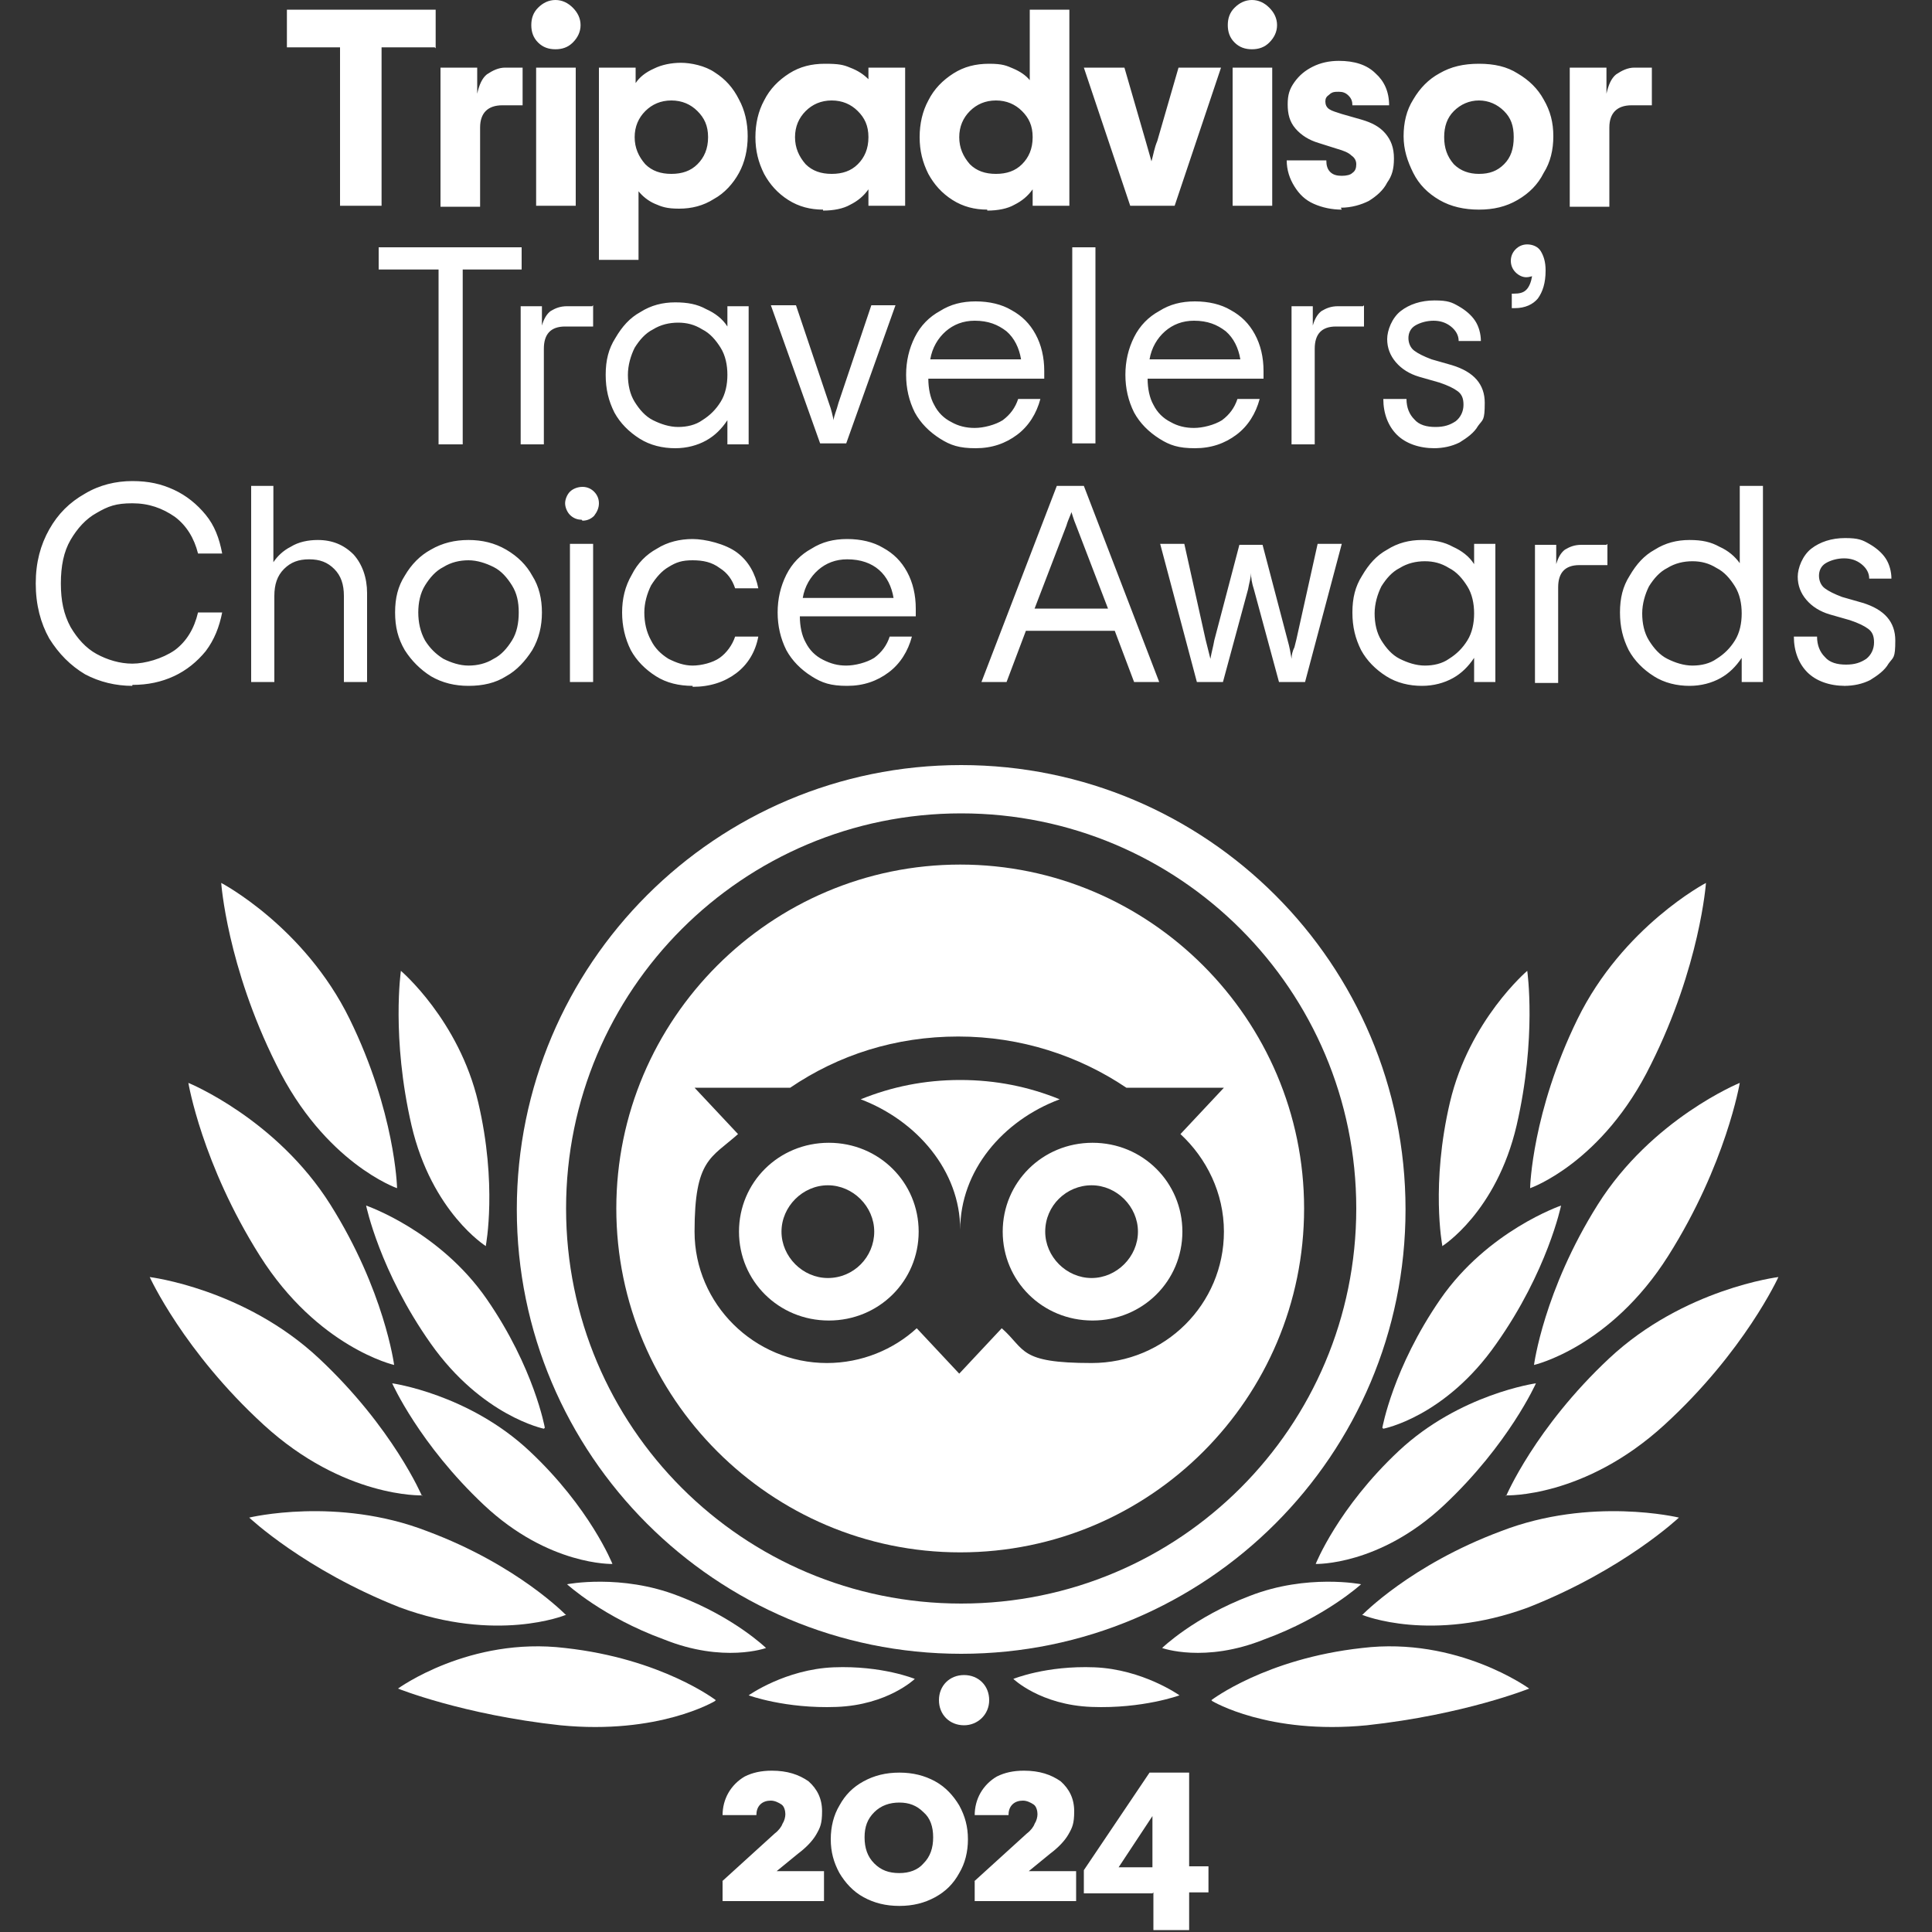 <?xml version="1.0" encoding="UTF-8"?>
<svg id="DÉFONCE" xmlns="http://www.w3.org/2000/svg" version="1.1" viewBox="0 0 200 200">
  <rect x="0" y="0" width="200" height="200" fill="#333333" stroke="none"/>
  <!-- Generator: Adobe Illustrator 29.2.1, SVG Export Plug-In . SVG Version: 2.1.0 Build 116)  -->
  <defs>
    <style>
      .st0 {
        fill-rule: evenodd;
      }

      .st0, .st1 {
        fill: #fff;
      }
    </style>
  </defs>
  <path class="st1" d="M45,4.9h-5.5v16.4h-4.3V4.9h-5.5V1h15.4v4ZM54.1,7v3.9h-2.1c-1.5,0-2.3.8-2.3,2.3v8.2h-4.1V7h3.8v2.7c.2-.9.5-1.6,1-2,.6-.4,1.2-.7,1.9-.7h1.8ZM57.5,5.1c-.7,0-1.3-.2-1.8-.7-.5-.5-.7-1.1-.7-1.8s.2-1.3.7-1.8c.5-.5,1.1-.8,1.8-.8s1.3.3,1.8.8c.5.5.8,1.1.8,1.8s-.3,1.3-.8,1.8c-.5.5-1.1.7-1.8.7ZM55.5,7h4.1v14.3h-4.1V7ZM62,7h3.8v1.6c.4-.6,1-1.1,1.9-1.5.8-.4,1.8-.6,2.8-.6s2.5.3,3.5,1c1.1.7,1.9,1.6,2.5,2.8.6,1.1.9,2.4.9,3.8s-.3,2.7-.9,3.8c-.6,1.1-1.5,2.1-2.6,2.7-1.1.7-2.3,1-3.6,1s-1.8-.2-2.5-.5c-.7-.3-1.3-.8-1.7-1.3v7.1h-4.1V7ZM69.5,18c1.1,0,2-.3,2.7-1,.7-.7,1.1-1.6,1.1-2.8s-.4-2-1.1-2.7c-.7-.7-1.6-1.1-2.7-1.1s-2,.4-2.7,1.1c-.7.7-1.1,1.6-1.1,2.7s.4,2,1.1,2.8c.7.7,1.6,1,2.7,1ZM85.2,21.7c-1.3,0-2.5-.3-3.6-1-1.1-.7-1.9-1.6-2.5-2.7-.6-1.2-.9-2.4-.9-3.8s.3-2.7.9-3.8c.6-1.2,1.5-2.1,2.6-2.8,1.1-.7,2.3-1,3.7-1s1.9.1,2.6.4c.8.3,1.4.7,1.9,1.2v-1.2h3.8v14.3h-3.8v-1.7c-.5.7-1.1,1.2-1.9,1.6-.7.4-1.7.6-2.8.6ZM86.1,18c1.1,0,2-.3,2.7-1,.7-.7,1.1-1.6,1.1-2.8s-.4-2-1.1-2.7c-.7-.7-1.6-1.1-2.7-1.1s-2,.4-2.7,1.1c-.7.7-1.1,1.6-1.1,2.7s.4,2,1.1,2.8c.7.7,1.6,1,2.7,1ZM102.2,21.7c-1.3,0-2.5-.3-3.6-1s-1.9-1.6-2.5-2.7c-.6-1.2-.9-2.4-.9-3.8s.3-2.7.9-3.8c.6-1.2,1.5-2.1,2.6-2.8,1.1-.7,2.3-1,3.7-1s1.8.2,2.5.5c.7.3,1.3.7,1.7,1.2V1h4.1v20.3h-3.8v-1.7c-.5.7-1.1,1.2-1.9,1.6-.7.4-1.7.6-2.8.6ZM103.1,18c1.1,0,2-.3,2.7-1,.7-.7,1.1-1.6,1.1-2.8s-.4-2-1.1-2.7c-.7-.7-1.6-1.1-2.7-1.1s-2,.4-2.7,1.1c-.7.7-1.1,1.6-1.1,2.7s.4,2,1.1,2.8c.7.7,1.6,1,2.7,1ZM112,7h4.4l2.2,7.6c.2.7.4,1.4.6,2.1.2-.7.3-1.4.6-2.1l2.2-7.6h4.4l-4.8,14.3h-4.6l-4.8-14.3ZM129.6,5.1c-.7,0-1.3-.2-1.8-.7-.5-.5-.7-1.1-.7-1.8s.2-1.3.7-1.8c.5-.5,1.1-.8,1.8-.8s1.3.3,1.8.8c.5.5.8,1.1.8,1.8s-.3,1.3-.8,1.8c-.5.5-1.1.7-1.8.7ZM127.6,7h4.1v14.3h-4.1V7ZM138.9,21.7c-1,0-2-.2-2.9-.6-.9-.4-1.5-1-2-1.8-.5-.8-.8-1.7-.8-2.7h4.1c0,.5.1.9.4,1.2.3.3.7.4,1.2.4s.9-.1,1.1-.3c.3-.2.4-.5.4-.9s-.2-.7-.5-.9c-.3-.3-.8-.5-1.5-.7l-1.9-.6c-1-.3-1.8-.8-2.4-1.5-.6-.7-.8-1.5-.8-2.5s.2-1.6.7-2.3c.5-.7,1.1-1.2,1.9-1.6.8-.4,1.7-.6,2.7-.6,1.6,0,2.9.4,3.8,1.3.9.8,1.4,1.9,1.4,3.3h-3.8c0-.4-.1-.7-.4-1-.3-.3-.6-.4-1-.4s-.7,0-1,.3c-.3.2-.4.4-.4.7s.1.6.4.8c.3.2.7.3,1.3.5l2.1.6c1,.3,1.8.7,2.4,1.4.6.7.9,1.5.9,2.6s-.2,1.8-.7,2.5c-.4.8-1.1,1.4-1.9,1.9-.8.4-1.8.7-2.9.7ZM153.1,21.7c-1.5,0-2.9-.3-4.1-1-1.2-.7-2.1-1.6-2.7-2.8-.6-1.2-1-2.4-1-3.8s.3-2.7,1-3.8c.7-1.2,1.6-2.1,2.7-2.7,1.2-.7,2.5-1,4.1-1s2.9.3,4,1c1.2.7,2.1,1.6,2.7,2.7.7,1.2,1,2.4,1,3.8s-.3,2.7-1,3.8c-.6,1.2-1.5,2.1-2.7,2.8-1.2.7-2.5,1-4,1ZM153.1,18c1.1,0,1.9-.3,2.6-1,.7-.7,1-1.6,1-2.8s-.3-2-1-2.7c-.7-.7-1.6-1.1-2.6-1.1s-1.9.4-2.6,1.1c-.7.7-1,1.6-1,2.7s.3,2,1,2.8c.7.7,1.6,1,2.6,1ZM171,7v3.9h-2.1c-1.5,0-2.3.8-2.3,2.3v8.2h-4.1V7h3.8v2.7c.2-.9.5-1.6,1-2,.6-.4,1.2-.7,1.9-.7h1.8ZM54.1,27.9h-6.2v18.1h-2.5v-18.1h-6.2v-2.3h14.8v2.3ZM61.4,31.6v2.2h-2.9c-1.5,0-2.2.8-2.2,2.3v9.9h-2.4v-14.3h2.2v2c.2-.7.5-1.2.9-1.5.5-.3,1-.5,1.7-.5h2.6ZM69.9,46.4c-1.3,0-2.6-.3-3.7-1-1.1-.7-2-1.6-2.6-2.7-.6-1.2-.9-2.4-.9-3.9s.3-2.7,1-3.8c.7-1.2,1.5-2.1,2.6-2.7,1.1-.7,2.3-1,3.6-1s2.3.2,3.2.7c.9.4,1.7,1,2.2,1.8v-2.1h2.2v14.3h-2.2v-2.5c-.6.9-1.3,1.6-2.2,2.1-.9.5-2,.8-3.2.8ZM70.2,44.2c.9,0,1.8-.2,2.5-.7.8-.5,1.4-1.1,1.9-1.9.5-.8.7-1.8.7-2.8s-.2-2-.7-2.8c-.5-.8-1.1-1.5-1.9-1.9-.8-.5-1.6-.7-2.5-.7s-1.8.2-2.6.7c-.8.4-1.4,1.1-1.9,1.9-.4.8-.7,1.8-.7,2.8s.2,2,.7,2.8c.5.8,1.1,1.5,1.9,1.9.8.4,1.7.7,2.6.7ZM79.9,31.6h2.5l3.4,10.1c.3.8.4,1.4.5,1.8,0-.4.3-1,.5-1.8l3.4-10.1h2.5l-5.1,14.3h-2.7l-5.1-14.3ZM108,39.2h-11.9c0,1,.2,2,.6,2.7.4.8,1,1.4,1.8,1.8.7.4,1.5.6,2.4.6s2.1-.3,2.9-.8c.8-.6,1.3-1.3,1.6-2.2h2.3c-.4,1.5-1.2,2.8-2.4,3.7-1.2.9-2.6,1.4-4.3,1.4s-2.6-.3-3.7-1c-1.1-.7-2-1.6-2.6-2.7-.6-1.2-.9-2.5-.9-3.9s.3-2.7.9-3.9c.6-1.2,1.5-2.1,2.6-2.7,1.1-.7,2.3-1,3.7-1s2.7.3,3.7.9c1.1.6,1.9,1.4,2.5,2.5s.9,2.4.9,3.8v.8ZM100.9,33.2c-1.2,0-2.2.4-3,1.1-.8.7-1.4,1.7-1.6,2.9h9.4c-.2-1.2-.7-2.2-1.5-2.9-.9-.7-1.9-1.1-3.3-1.1ZM111,25.6h2.4v20.3h-2.4v-20.3ZM130.7,39.2h-11.9c0,1,.2,2,.6,2.7.4.8,1,1.4,1.8,1.8.7.4,1.5.6,2.4.6s2.1-.3,2.9-.8c.8-.6,1.3-1.3,1.6-2.2h2.3c-.4,1.5-1.2,2.8-2.4,3.7-1.2.9-2.6,1.4-4.3,1.4s-2.6-.3-3.7-1c-1.1-.7-2-1.6-2.6-2.7-.6-1.2-.9-2.5-.9-3.9s.3-2.7.9-3.9c.6-1.2,1.5-2.1,2.6-2.7,1.1-.7,2.3-1,3.7-1s2.7.3,3.7.9c1.1.6,1.9,1.4,2.5,2.5s.9,2.4.9,3.8v.8ZM123.6,33.2c-1.2,0-2.2.4-3,1.1-.8.7-1.4,1.7-1.6,2.9h9.4c-.2-1.2-.7-2.2-1.5-2.9-.9-.7-1.9-1.1-3.3-1.1ZM141.2,31.6v2.2h-2.9c-1.5,0-2.2.8-2.2,2.3v9.9h-2.4v-14.3h2.2v2c.2-.7.5-1.2.9-1.5.5-.3,1-.5,1.7-.5h2.6ZM148.5,46.4c-1.6,0-3-.5-3.9-1.4-.9-.9-1.4-2.2-1.4-3.7h2.4c0,.9.3,1.6.8,2.1.5.6,1.3.8,2.2.8s1.5-.2,2.1-.6c.5-.4.8-1,.8-1.7s-.2-1.1-.6-1.4c-.4-.3-1-.6-1.9-.9l-2.1-.6c-1-.3-1.8-.8-2.4-1.5-.6-.7-.9-1.5-.9-2.4s.5-2.2,1.4-2.9c.9-.7,2.1-1.1,3.5-1.1s1.8.2,2.5.6c.7.4,1.3.9,1.7,1.5s.6,1.4.6,2.1h-2.3c0-.6-.3-1.1-.8-1.5-.5-.4-1.1-.6-1.8-.6s-1.4.2-1.9.5c-.5.3-.7.8-.7,1.3s.2,1,.6,1.3c.4.3,1,.6,1.8.9l2.1.6c2.3.7,3.4,2,3.4,3.9s-.2,1.7-.7,2.4c-.4.7-1.1,1.2-1.9,1.7-.8.4-1.7.6-2.7.6ZM156.5,30.4h.2c.6,0,1-.1,1.3-.4.3-.3.5-.8.6-1.4-.1,0-.3.1-.6.1-.4,0-.8-.2-1.1-.5-.3-.3-.5-.7-.5-1.2s.2-.9.5-1.2c.3-.3.7-.5,1.2-.5s1.1.2,1.4.7c.3.5.5,1.1.5,2,0,1.3-.3,2.2-.8,2.9-.5.6-1.3,1-2.4,1h-.3v-1.4ZM13.7,71c-1.7,0-3.4-.4-4.9-1.2-1.5-.9-2.7-2.1-3.7-3.7-.9-1.6-1.4-3.5-1.4-5.7s.5-4,1.4-5.6c.9-1.6,2.1-2.8,3.7-3.7,1.5-.9,3.2-1.3,4.9-1.3s3,.3,4.3.9c1.3.6,2.4,1.5,3.3,2.6.9,1.1,1.4,2.4,1.7,4h-2.5c-.4-1.6-1.2-2.9-2.4-3.8-1.3-.9-2.7-1.4-4.4-1.4s-2.5.3-3.7,1c-1.1.6-2,1.6-2.7,2.8-.7,1.2-1,2.7-1,4.5s.3,3.2,1,4.5c.7,1.2,1.6,2.2,2.7,2.8,1.1.6,2.4,1,3.7,1s3.1-.5,4.4-1.4c1.2-.9,2-2.2,2.4-3.9h2.5c-.3,1.5-.8,2.8-1.7,4-.9,1.1-2,2-3.3,2.6-1.3.6-2.7.9-4.3.9ZM25.9,50.3h2.4v7.9c.4-.6,1-1.2,1.8-1.6.8-.5,1.8-.7,2.8-.7,1.5,0,2.7.5,3.7,1.5.9,1,1.4,2.4,1.4,4v9.2h-2.4v-8.9c0-1.2-.3-2.1-1-2.8-.7-.7-1.5-1-2.6-1s-1.9.3-2.6,1c-.7.7-1,1.6-1,2.8v8.9h-2.4v-20.3ZM48.5,71c-1.4,0-2.7-.3-3.9-1-1.1-.7-2-1.6-2.7-2.7-.7-1.2-1-2.4-1-3.9s.3-2.7,1-3.8c.7-1.2,1.6-2.1,2.7-2.7,1.2-.7,2.5-1,3.9-1s2.7.3,3.9,1c1.2.7,2.1,1.6,2.7,2.7.7,1.1,1,2.4,1,3.8s-.3,2.7-1,3.9c-.7,1.1-1.6,2.1-2.7,2.7-1.1.7-2.4,1-3.9,1ZM48.5,68.9c.9,0,1.8-.2,2.6-.7.8-.4,1.4-1.1,1.9-1.9.5-.8.7-1.8.7-2.9s-.2-2-.7-2.8c-.5-.8-1.1-1.5-1.9-1.9-.8-.4-1.7-.7-2.6-.7s-1.8.2-2.6.7c-.8.4-1.4,1.1-1.9,1.9-.5.8-.7,1.8-.7,2.8s.2,2,.7,2.9c.5.8,1.1,1.4,1.9,1.9.8.4,1.7.7,2.6.7ZM60.2,53.8c-.5,0-.9-.2-1.2-.5-.3-.3-.5-.8-.5-1.2s.2-.9.5-1.2.8-.5,1.3-.5.9.2,1.2.5c.3.3.5.7.5,1.2s-.2.9-.5,1.3c-.3.3-.7.5-1.2.5ZM59,56.3h2.4v14.3h-2.4v-14.3ZM71.7,71c-1.4,0-2.7-.3-3.8-1-1.1-.7-2-1.6-2.6-2.7-.6-1.2-.9-2.5-.9-3.9s.3-2.7,1-3.9c.6-1.2,1.5-2.1,2.6-2.7,1.1-.7,2.4-1,3.7-1s3.4.5,4.6,1.4c1.2.9,1.9,2.2,2.2,3.7h-2.4c-.3-.9-.8-1.6-1.6-2.1-.8-.6-1.7-.8-2.8-.8s-1.7.2-2.5.7c-.7.4-1.3,1.1-1.8,1.9-.4.8-.7,1.8-.7,2.8s.2,2,.7,2.9c.4.8,1,1.4,1.8,1.9.8.4,1.6.7,2.5.7s2.1-.3,2.8-.8c.7-.5,1.3-1.3,1.6-2.2h2.4c-.3,1.6-1.1,2.9-2.3,3.8-1.2.9-2.7,1.4-4.5,1.4ZM94.7,63.8h-11.9c0,1,.2,2,.6,2.7.4.8,1,1.4,1.8,1.8s1.5.6,2.4.6,2.1-.3,2.9-.8c.8-.6,1.3-1.3,1.6-2.2h2.3c-.4,1.5-1.2,2.8-2.4,3.7-1.2.9-2.6,1.4-4.3,1.4s-2.6-.3-3.7-1c-1.1-.7-2-1.6-2.6-2.7-.6-1.2-.9-2.5-.9-3.9s.3-2.7.9-3.9c.6-1.2,1.5-2.1,2.6-2.7,1.1-.7,2.3-1,3.7-1s2.7.3,3.7.9c1.1.6,1.9,1.4,2.5,2.5s.9,2.4.9,3.8v.8ZM87.7,57.9c-1.2,0-2.2.4-3,1.1-.8.7-1.4,1.7-1.6,2.9h9.4c-.2-1.2-.7-2.2-1.5-2.9s-1.9-1.1-3.3-1.1ZM115.5,65.3h-9.3l-2,5.3h-2.6l7.8-20.3h2.8l7.8,20.3h-2.6l-2-5.3ZM114.7,63l-3.3-8.6c-.3-.7-.4-1.2-.5-1.4,0,.2-.3.7-.5,1.4l-3.3,8.6h7.6ZM120.1,56.3h2.5l2.2,9.9.2.8c.1.4.2.8.3,1.2.1-.6.3-1.3.4-1.9l2.6-9.9h2.4l2.6,9.9c.2.7.3,1.3.4,1.9,0-.4.1-.8.3-1.2l.2-.8,2.2-9.9h2.5l-3.8,14.3h-2.7l-2.6-9.6c-.2-.6-.3-1.2-.3-1.7,0,.5-.2,1.1-.3,1.7l-2.6,9.6h-2.7l-3.8-14.3ZM147.2,71c-1.3,0-2.6-.3-3.7-1-1.1-.7-2-1.6-2.6-2.7-.6-1.2-.9-2.4-.9-3.9s.3-2.7,1-3.8c.7-1.2,1.5-2.1,2.6-2.7,1.1-.7,2.3-1,3.6-1s2.3.2,3.2.7c.9.4,1.7,1,2.2,1.8v-2.1h2.2v14.3h-2.2v-2.5c-.6.9-1.3,1.6-2.2,2.1-.9.5-2,.8-3.2.8ZM147.5,68.9c.9,0,1.8-.2,2.5-.7.8-.5,1.4-1.1,1.9-1.9.5-.8.7-1.8.7-2.8s-.2-2-.7-2.8c-.5-.8-1.1-1.5-1.9-1.9-.8-.5-1.6-.7-2.5-.7s-1.8.2-2.6.7c-.8.4-1.4,1.1-1.9,1.9-.4.8-.7,1.8-.7,2.8s.2,2,.7,2.8c.5.8,1.1,1.5,1.9,1.9.8.4,1.7.7,2.6.7ZM166.4,56.3v2.2h-2.9c-1.5,0-2.2.8-2.2,2.3v9.9h-2.4v-14.3h2.2v2c.2-.7.5-1.2.9-1.5.5-.3,1-.5,1.7-.5h2.6ZM174.9,71c-1.3,0-2.6-.3-3.7-1-1.1-.7-2-1.6-2.6-2.7-.6-1.2-.9-2.4-.9-3.9s.3-2.7,1-3.8c.7-1.2,1.5-2.1,2.6-2.7,1.1-.7,2.3-1,3.6-1s2.2.2,3.1.7c.9.4,1.6,1,2.1,1.7v-8h2.4v20.3h-2.2v-2.5c-.6.9-1.3,1.6-2.2,2.1-.9.5-2,.8-3.2.8ZM175.2,68.9c.9,0,1.8-.2,2.5-.7.8-.5,1.4-1.1,1.9-1.9.5-.8.7-1.8.7-2.8s-.2-2-.7-2.8c-.5-.8-1.1-1.5-1.9-1.9-.8-.5-1.6-.7-2.5-.7s-1.8.2-2.6.7c-.8.4-1.4,1.1-1.9,1.9-.4.8-.7,1.8-.7,2.8s.2,2,.7,2.8c.5.8,1.1,1.5,1.9,1.9.8.4,1.7.7,2.6.7ZM191,71c-1.6,0-3-.5-3.9-1.4-.9-.9-1.4-2.2-1.4-3.7h2.4c0,.9.3,1.6.8,2.1.5.6,1.3.8,2.2.8s1.5-.2,2.1-.6c.5-.4.8-1,.8-1.7s-.2-1.1-.6-1.4c-.4-.3-1-.6-1.9-.9l-2.1-.6c-1-.3-1.8-.8-2.4-1.5-.6-.7-.9-1.5-.9-2.4s.5-2.2,1.4-2.9c.9-.7,2.1-1.1,3.5-1.1s1.8.2,2.5.6c.7.4,1.3.9,1.7,1.5s.6,1.4.6,2.1h-2.3c0-.6-.3-1.1-.8-1.5-.5-.4-1.1-.6-1.8-.6s-1.4.2-1.9.5c-.5.3-.7.8-.7,1.3s.2,1,.6,1.3c.4.3,1,.6,1.8.9l2.1.6c2.3.7,3.4,2,3.4,3.9s-.2,1.7-.7,2.4c-.4.7-1.1,1.2-1.9,1.7-.8.4-1.7.6-2.7.6Z"/>
  <path class="st1" d="M74.7,194.8l5.5-5c.4-.3.7-.7.8-1,.2-.3.3-.7.3-1s-.1-.8-.4-1c-.3-.2-.7-.4-1.1-.4s-.8.1-1.1.4c-.3.3-.4.7-.4,1.1h-3.5c0-.8.2-1.6.6-2.3.4-.7,1-1.3,1.7-1.7.8-.4,1.7-.6,2.8-.6,1.6,0,2.8.4,3.8,1.1.9.8,1.4,1.8,1.4,3.1s-.2,1.7-.6,2.4c-.4.7-1.1,1.4-1.9,2l-2.2,1.8h4.9v3.1h-10.5v-2.1ZM93.1,197.3c-1.4,0-2.6-.3-3.7-.9-1.1-.6-1.9-1.5-2.5-2.5-.6-1.1-.9-2.2-.9-3.5s.3-2.5.9-3.5c.6-1.1,1.4-1.9,2.5-2.5,1.1-.6,2.3-.9,3.7-.9s2.6.3,3.7.9c1.1.6,1.9,1.5,2.5,2.5.6,1.1.9,2.2.9,3.5s-.3,2.5-.9,3.5c-.6,1.1-1.4,1.9-2.5,2.5-1.1.6-2.3.9-3.7.9ZM93.1,193.9c1,0,1.9-.3,2.5-1,.7-.7,1-1.6,1-2.7s-.3-2-1-2.6c-.7-.7-1.5-1-2.5-1s-1.9.3-2.6,1c-.7.7-1,1.5-1,2.6s.3,2,1,2.7c.7.7,1.5,1,2.6,1ZM100.8,194.8l5.5-5c.4-.3.7-.7.8-1,.2-.3.3-.7.3-1s-.1-.8-.4-1c-.3-.2-.7-.4-1.1-.4s-.8.1-1.1.4c-.3.3-.4.7-.4,1.1h-3.5c0-.8.2-1.6.6-2.3.4-.7,1-1.3,1.7-1.7.8-.4,1.7-.6,2.8-.6,1.6,0,2.8.4,3.8,1.1.9.8,1.4,1.8,1.4,3.1s-.2,1.7-.6,2.4-1.1,1.4-1.9,2l-2.2,1.8h4.9v3.1h-10.5v-2.1ZM119.3,196h-7.1v-2.4l6.8-10.1h4.1v9.7h2v2.7h-2v3.9h-3.7v-3.9ZM119.3,193.3v-3.7c0-.5,0-1,0-1.6l-3.5,5.3h3.4Z"/>
  <path class="st1" d="M99.5,79.2c-25.4,0-46,20.6-46,46s20.6,46,46,46,46-20.6,46-46-20.6-46-46-46ZM99.5,166c-22.6,0-40.9-18.3-40.9-40.9s18.3-40.9,40.9-40.9,40.9,18.3,40.9,40.9-18.3,40.9-40.9,40.9Z"/>
  <path class="st1" d="M74.1,176s-5.6-4.3-15.6-5.4c-9.9-1.2-17.3,4.2-17.3,4.2,0,0,6.7,2.7,16.8,3.8,10.2,1,16-2.5,16-2.5Z"/>
  <path class="st1" d="M58.6,167.2s-5-5.2-14.4-8.7c-9.3-3.6-18.4-1.4-18.4-1.4,0,0,5.7,5.4,15.6,9.3,10,3.7,17.1.8,17.1.8Z"/>
  <path class="st1" d="M43.7,154.9s-3-7.1-10.7-14.3c-7.7-7.2-17.5-8.4-17.5-8.4,0,0,3.5,7.7,11.8,15.3,8.3,7.6,16.4,7.3,16.4,7.3Z"/>
  <path class="st1" d="M40.8,141.3s-1-7.7-6.6-16.6c-5.6-8.9-14.7-12.6-14.7-12.6,0,0,1.4,8.4,7.4,17.9,6,9.5,13.9,11.3,13.9,11.3Z"/>
  <path class="st1" d="M41.1,122.9s-.2-7.8-4.9-17.4c-4.7-9.6-13.3-14.1-13.3-14.1,0,0,.6,8.6,5.7,18.8,5,10.2,12.5,12.8,12.5,12.8Z"/>
  <path class="st1" d="M63.4,161.9s-2.3-5.8-8.6-11.7c-6.3-5.9-14.2-7-14.2-7,0,0,2.8,6.3,9.5,12.6,6.7,6.3,13.3,6.1,13.3,6.1Z"/>
  <path class="st1" d="M79.3,170.6s-3.3-3.2-9.1-5.4c-5.9-2.3-11.5-1.2-11.5-1.2,0,0,3.7,3.4,10,5.7,6.2,2.5,10.6.9,10.6.9Z"/>
  <path class="st1" d="M94.7,173.8s-3.4-1.4-8.4-1.2c-5,.2-8.8,2.9-8.8,2.9,0,0,3.8,1.4,9.1,1.2,5.3-.2,8.1-2.9,8.1-2.9Z"/>
  <path class="st1" d="M56.4,147.8s-1.1-6.2-6-13.3c-4.9-7.1-12.5-9.7-12.5-9.7,0,0,1.4,6.8,6.7,14.3,5.3,7.5,11.7,8.8,11.7,8.8Z"/>
  <path class="st1" d="M50.3,128.9s1.2-6.3-.8-14.8c-2-8.5-8-13.6-8-13.6,0,0-1,6.9,1.1,16,2.1,9,7.7,12.5,7.7,12.5Z"/>
  <path class="st1" d="M125.4,176s5.6-4.3,15.6-5.4c9.9-1.2,17.3,4.2,17.3,4.2,0,0-6.7,2.7-16.8,3.8-10.2,1-16-2.5-16-2.5Z"/>
  <path class="st1" d="M141,167.2s5-5.2,14.4-8.7c9.3-3.6,18.4-1.4,18.4-1.4,0,0-5.7,5.4-15.6,9.3-10,3.7-17.1.8-17.1.8Z"/>
  <path class="st1" d="M155.9,154.9s3-7.1,10.7-14.3c7.7-7.2,17.5-8.4,17.5-8.4,0,0-3.5,7.7-11.8,15.3-8.3,7.6-16.4,7.3-16.4,7.3Z"/>
  <path class="st1" d="M158.8,141.3s1-7.7,6.6-16.6c5.6-8.9,14.7-12.6,14.7-12.6,0,0-1.4,8.4-7.4,17.9-6,9.5-13.9,11.3-13.9,11.3Z"/>
  <path class="st1" d="M158.4,122.9s.2-7.8,4.9-17.4c4.7-9.6,13.3-14.1,13.3-14.1,0,0-.6,8.6-5.7,18.8-5,10.2-12.5,12.8-12.5,12.8Z"/>
  <path class="st1" d="M136.2,161.9s2.3-5.8,8.6-11.7c6.3-5.9,14.2-7,14.2-7,0,0-2.8,6.3-9.5,12.6-6.7,6.3-13.3,6.1-13.3,6.1Z"/>
  <path class="st1" d="M120.3,170.6s3.3-3.2,9.1-5.4c5.9-2.3,11.5-1.2,11.5-1.2,0,0-3.7,3.4-10,5.7-6.2,2.5-10.6.9-10.6.9Z"/>
  <path class="st1" d="M104.9,173.8s3.4-1.4,8.4-1.2c5,.2,8.8,2.9,8.8,2.9,0,0-3.8,1.4-9.1,1.2-5.3-.2-8.1-2.9-8.1-2.9Z"/>
  <path class="st1" d="M143.1,147.8s1.1-6.2,6-13.3c4.9-7.1,12.5-9.7,12.5-9.7,0,0-1.4,6.8-6.7,14.3-5.3,7.6-11.7,8.8-11.7,8.8Z"/>
  <path class="st1" d="M149.3,128.9s-1.2-6.3.8-14.8c2-8.5,8-13.6,8-13.6,0,0,1,6.9-1.1,16-2.1,9-7.7,12.5-7.7,12.5Z"/>
  <path class="st1" d="M99.8,178.6c1.4,0,2.6-1.1,2.6-2.6s-1.1-2.6-2.6-2.6-2.6,1.1-2.6,2.6,1.1,2.6,2.6,2.6Z"/>
  <path class="st0" d="M99.4,160.7c19.7,0,35.6-16,35.6-35.6s-16-35.6-35.6-35.6-35.6,16-35.6,35.6,16,35.6,35.6,35.6ZM85.7,132.3c2.7,0,4.8-2.2,4.8-4.8s-2.2-4.8-4.8-4.8-4.8,2.2-4.8,4.8,2.2,4.8,4.8,4.8ZM108.2,127.5c0-2.7,2.2-4.8,4.8-4.8s4.8,2.2,4.8,4.8-2.2,4.8-4.8,4.8-4.8-2.2-4.8-4.8ZM103.8,127.5c0,5.1,4.1,9.2,9.3,9.2s9.3-4.1,9.3-9.2-4.1-9.2-9.3-9.2-9.3,4.1-9.3,9.2ZM89.1,113.8c5.8,2.2,10.3,7.4,10.3,13.5,0-6.1,4.4-11.3,10.3-13.5-3.2-1.3-6.6-2-10.3-2s-7.1.7-10.3,2ZM76.5,127.5c0,5.1,4.1,9.2,9.3,9.2s9.3-4.1,9.3-9.2-4.1-9.2-9.3-9.2-9.3,4.1-9.3,9.2ZM126.7,112.6l-4.5,4.8c2.7,2.5,4.5,6.1,4.5,10.1,0,7.5-6.1,13.6-13.7,13.6s-6.8-1.4-9.3-3.6l-4.4,4.7-4.4-4.7c-2.4,2.2-5.7,3.6-9.3,3.6-7.5,0-13.7-6.1-13.7-13.6s1.7-7.6,4.5-10.1l-4.5-4.8h9.9c5-3.4,10.9-5.3,17.4-5.3s12.5,2,17.4,5.3h9.9Z"/>
</svg>